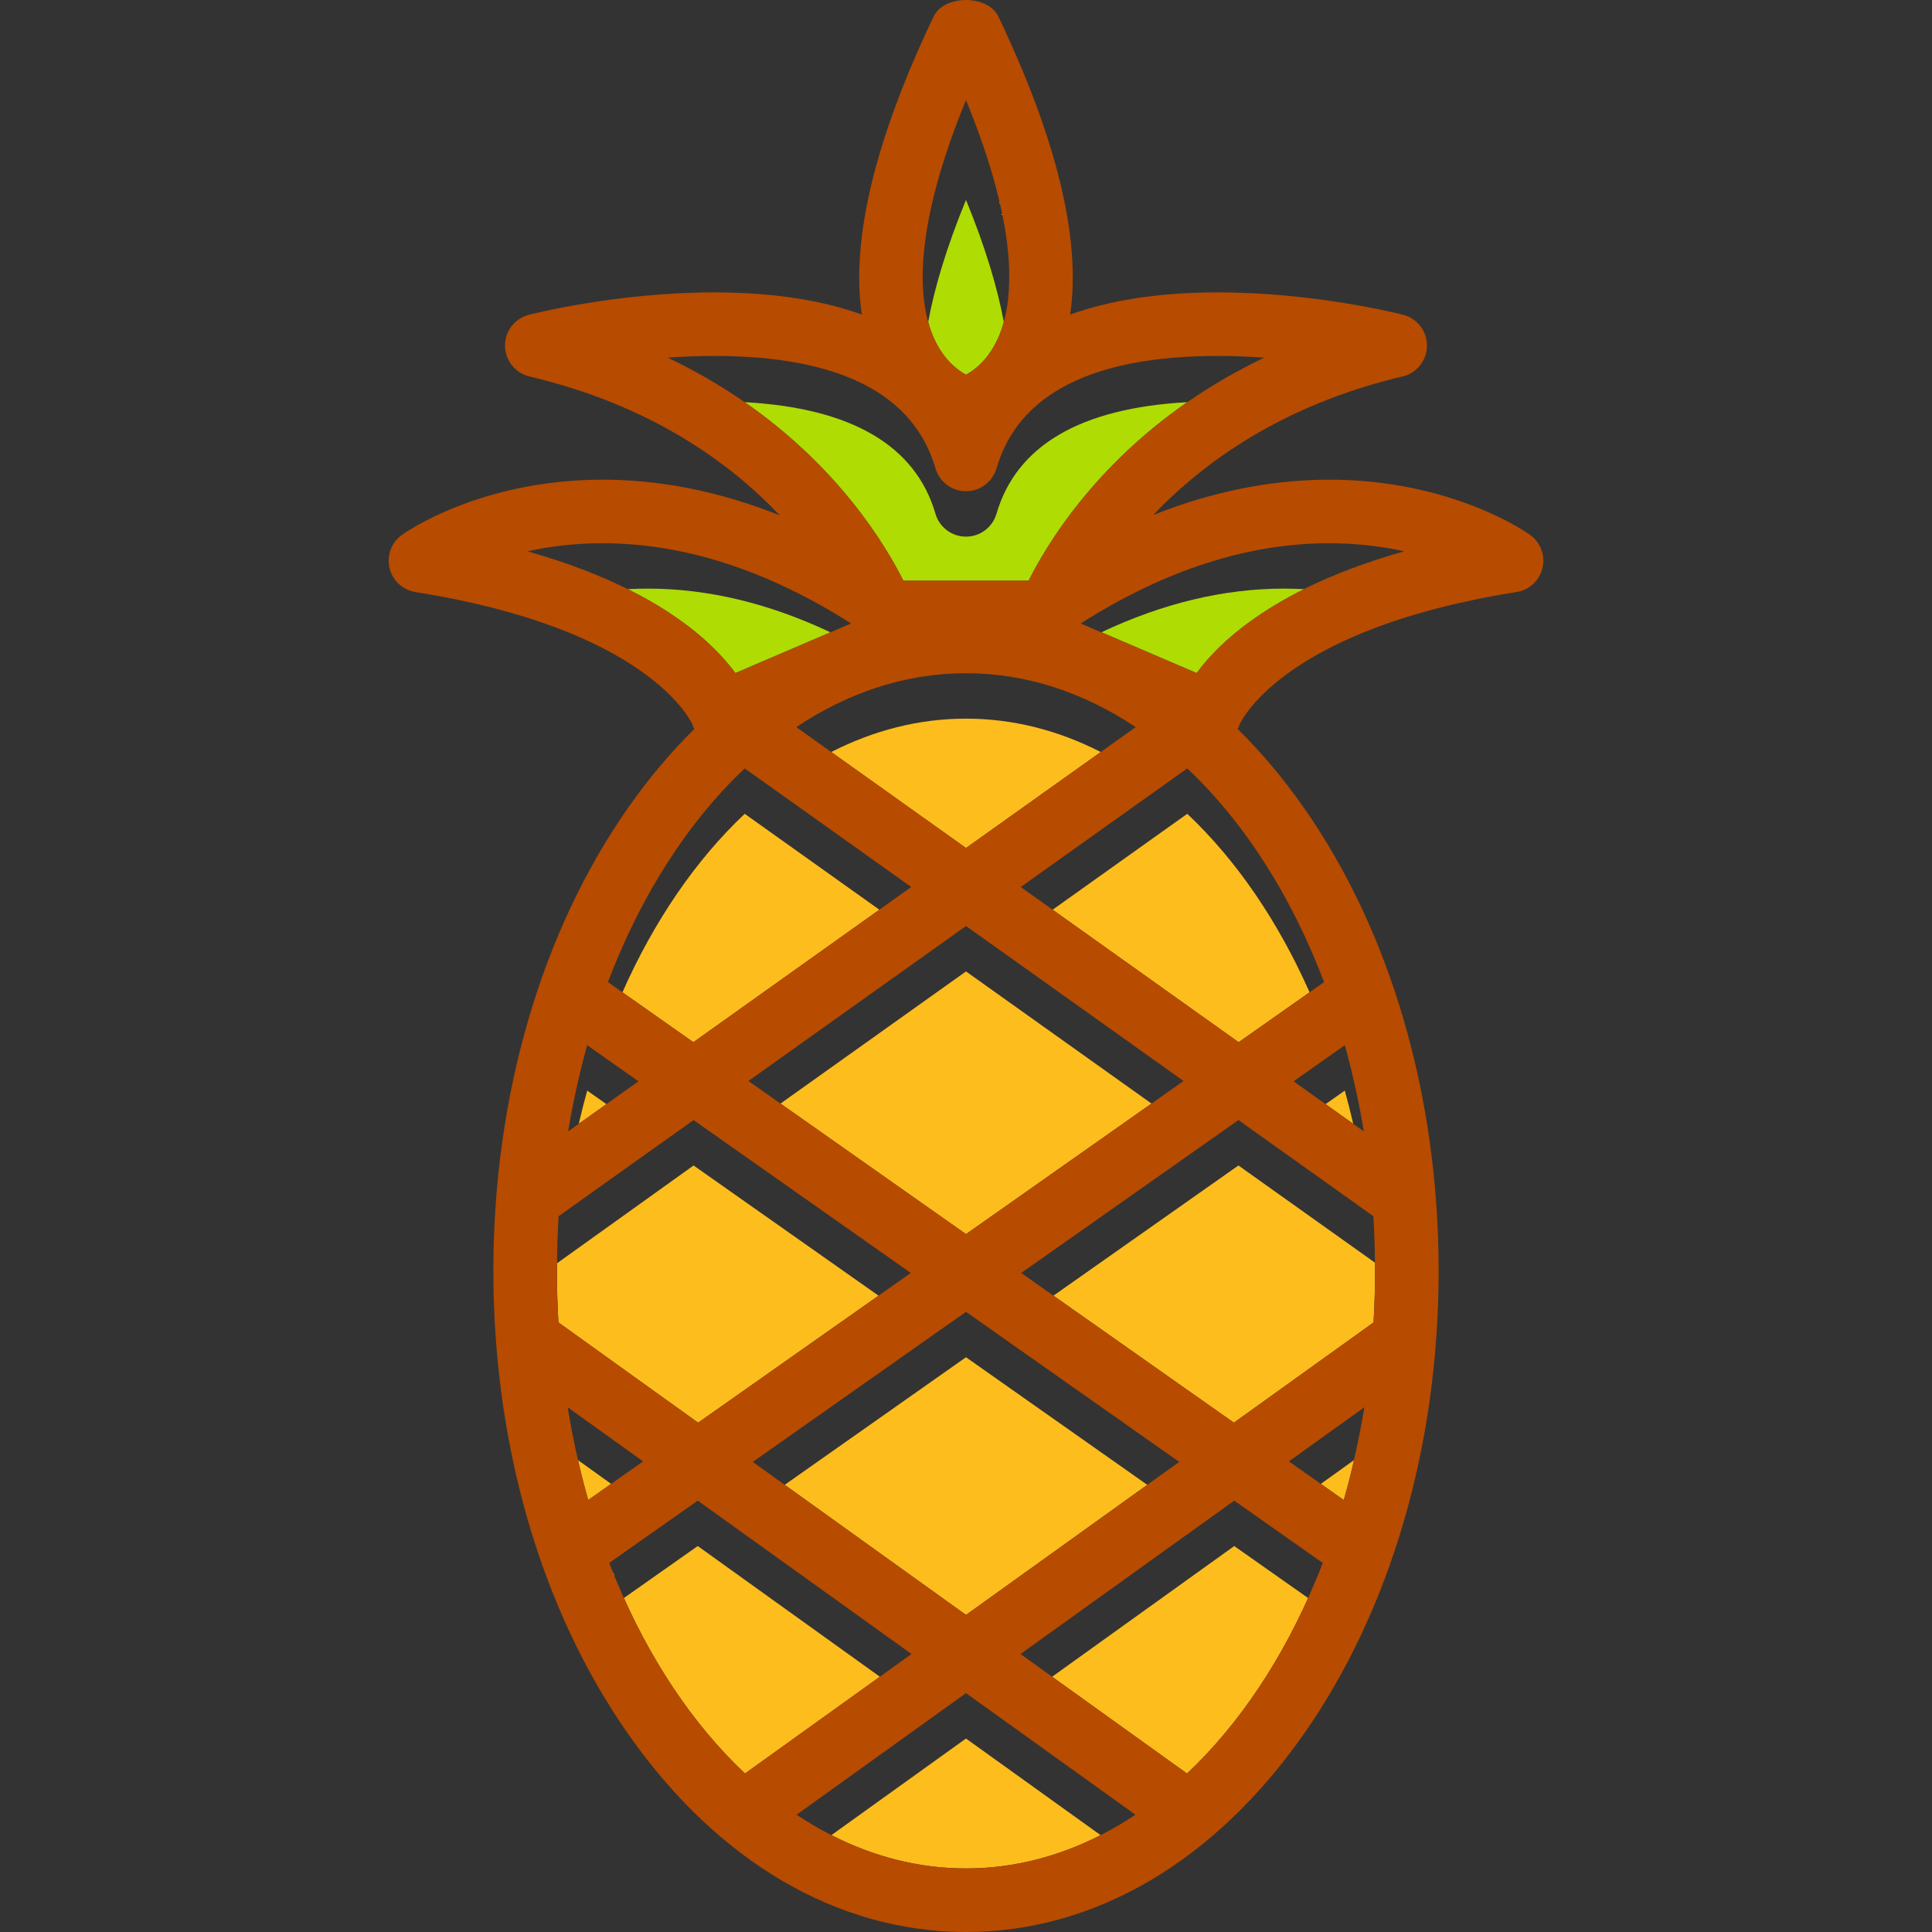 <?xml version="1.0" encoding="iso-8859-1"?>
<!-- Generator: Adobe Illustrator 18.0.0, SVG Export Plug-In . SVG Version: 6.00 Build 0)  -->
<!DOCTYPE svg PUBLIC "-//W3C//DTD SVG 1.1//EN" "http://www.w3.org/Graphics/SVG/1.1/DTD/svg11.dtd">
<svg version="1.1" id="Capa_1" xmlns="http://www.w3.org/2000/svg" xmlns:xlink="http://www.w3.org/1999/xlink" x="0px" y="0px"
	 viewBox="0 0 295.521 295.521" style="enable-background:new 0 0 295.521 295.521;" xml:space="preserve">
<rect x="0" y="0" width="295.521" height="295.521" fill="#333333" stroke="none"/>
<g>
	<polygon style="fill:none;" points="106.783,217.615 134.384,198.188 134.384,198.188 	"/>
	<path style="fill:none;" d="M85.203,193.231c-0.003,0.386-0.018,0.769-0.018,1.158C85.184,194.001,85.2,193.618,85.203,193.231
		L85.203,193.231z"/>
	<path style="fill:none;" d="M210.336,194.39c0-0.419-0.015-0.833-0.02-1.251l0,0C210.32,193.557,210.336,193.97,210.336,194.39z"/>
	<path style="fill:#FDBD1D;" d="M154.115,37.805c0.029,0.26,0.055,0.517,0.079,0.771C154.171,38.322,154.144,38.065,154.115,37.805z
		"/>
	<path style="fill:#FDBD1D;" d="M154.216,38.809c0.023,0.256,0.044,0.508,0.062,0.757C154.26,39.317,154.239,39.064,154.216,38.809z
		"/>
	<path style="fill:#FDBD1D;" d="M153.988,36.762c0.036,0.27,0.068,0.535,0.099,0.798C154.056,37.297,154.024,37.032,153.988,36.762z
		"/>
	<path style="fill:#FDBD1D;" d="M153.833,35.676c0.044,0.284,0.083,0.563,0.121,0.839C153.916,36.239,153.876,35.96,153.833,35.676z
		"/>
	<path style="fill:#FDBD1D;" d="M152.384,28.831c0.084,0.321,0.168,0.641,0.246,0.954C152.552,29.472,152.468,29.152,152.384,28.831
		z"/>
	<path style="fill:#FDBD1D;" d="M154.291,39.763c0.017,0.257,0.032,0.512,0.045,0.761C154.324,40.274,154.309,40.02,154.291,39.763z
		"/>
	<path style="fill:#FDBD1D;" d="M152.03,27.53c0.087,0.312,0.174,0.622,0.256,0.927C152.204,28.152,152.117,27.841,152.03,27.53z"/>
	<path style="fill:#FDBD1D;" d="M153.648,34.549c0.054,0.312,0.104,0.617,0.152,0.921C153.752,35.166,153.702,34.861,153.648,34.549
		z"/>
	<path style="fill:#FDBD1D;" d="M152.686,30.014c0.39,1.58,0.705,3.072,0.951,4.477C153.391,33.086,153.076,31.595,152.686,30.014z"
		/>
	<path style="fill:#FDBD1D;" d="M154.343,40.665c0.012,0.265,0.022,0.527,0.029,0.784C154.364,41.192,154.354,40.93,154.343,40.665z
		"/>
	<path style="fill:#FDBD1D;" d="M141.173,43.937c-0.003-0.058-0.004-0.119-0.006-0.177C141.168,43.818,141.17,43.879,141.173,43.937
		z"/>
	<path style="fill:#FDBD1D;" d="M141.252,45.083c-0.011-0.121-0.022-0.24-0.031-0.363C141.23,44.843,141.241,44.962,141.252,45.083z
		"/>
	<path style="fill:#FDBD1D;" d="M141.144,43.098c-0.002-0.095-0.002-0.194-0.003-0.29C141.142,42.905,141.142,43.003,141.144,43.098
		z"/>
	<path style="fill:#AFDC02;" d="M153.543,49.256c-0.934-5.068-2.727-11.218-5.785-18.677c-3.056,7.457-4.85,13.605-5.783,18.672
		c0.147,0.535,0.307,1.037,0.479,1.502c1.348,3.636,3.492,5.562,5.306,6.578c1.814-1.017,3.957-2.943,5.306-6.579
		c0.825-2.227,1.401-5.236,1.305-9.256C154.448,44.68,154.101,47.228,153.543,49.256z"/>
	<path style="fill:#FDBD1D;" d="M141.333,45.876c-0.015-0.131-0.031-0.261-0.045-0.394
		C141.301,45.616,141.317,45.745,141.333,45.876z"/>
	<path style="fill:#FDBD1D;" d="M151.635,26.165c0.093,0.311,0.184,0.62,0.27,0.924C151.819,26.785,151.728,26.476,151.635,26.165z"
		/>
	<path style="fill:#FDBD1D;" d="M141.807,48.596c-0.031-0.129-0.06-0.26-0.09-0.392C141.747,48.336,141.776,48.467,141.807,48.596z"
		/>
	<path style="fill:#FDBD1D;" d="M141.429,46.612c-0.02-0.133-0.039-0.266-0.057-0.403C141.39,46.346,141.41,46.479,141.429,46.612z"
		/>
	<path style="fill:#FDBD1D;" d="M141.96,49.196c-0.035-0.129-0.069-0.261-0.102-0.394C141.891,48.935,141.925,49.067,141.96,49.196z
		"/>
	<path style="fill:#FDBD1D;" d="M141.541,47.306c-0.023-0.132-0.046-0.265-0.068-0.4C141.495,47.041,141.517,47.173,141.541,47.306z
		"/>
	<path style="fill:#FDBD1D;" d="M141.667,47.965c-0.027-0.13-0.053-0.26-0.078-0.394C141.614,47.705,141.64,47.835,141.667,47.965z"
		/>
	<path style="fill:#FDBD1D;" d="M149.651,20.189c0.129,0.354,0.253,0.703,0.376,1.05C149.905,20.892,149.781,20.544,149.651,20.189z
		"/>
	<path style="fill:#FDBD1D;" d="M141.617,36.145c0.016-0.108,0.031-0.214,0.047-0.324C141.648,35.93,141.633,36.037,141.617,36.145z
		"/>
	<path style="fill:#FDBD1D;" d="M141.809,34.919c0.013-0.078,0.025-0.154,0.038-0.232C141.833,34.765,141.822,34.841,141.809,34.919
		z"/>
	<path style="fill:#FDBD1D;" d="M142.059,33.522c0.001-0.005,0.002-0.01,0.003-0.014C142.06,33.512,142.059,33.517,142.059,33.522z"
		/>
	<path style="fill:#FDBD1D;" d="M142.609,30.941c0.003-0.015,0.007-0.03,0.01-0.044C142.616,30.911,142.612,30.926,142.609,30.941z"
		/>
	<path style="fill:#FDBD1D;" d="M142.926,29.633c0.02-0.079,0.042-0.16,0.062-0.24C142.968,29.472,142.947,29.554,142.926,29.633z"
		/>
	<path style="fill:#FDBD1D;" d="M141.255,39.379c0.009-0.12,0.019-0.242,0.029-0.364C141.274,39.138,141.264,39.259,141.255,39.379z
		"/>
	<path style="fill:#FDBD1D;" d="M141.191,40.368c0.006-0.118,0.014-0.239,0.021-0.359C141.204,40.129,141.197,40.249,141.191,40.368
		z"/>
	<path style="fill:#FDBD1D;" d="M141.151,41.316c0.003-0.116,0.008-0.234,0.013-0.351C141.16,41.082,141.154,41.2,141.151,41.316z"
		/>
	<path style="fill:#FDBD1D;" d="M143.28,28.283c0.029-0.11,0.061-0.222,0.092-0.333C143.341,28.061,143.309,28.173,143.28,28.283z"
		/>
	<path style="fill:#FDBD1D;" d="M141.466,37.276c0.015-0.117,0.029-0.235,0.044-0.354C141.494,37.042,141.48,37.159,141.466,37.276z
		"/>
	<path style="fill:#FDBD1D;" d="M141.346,38.352c0.012-0.121,0.024-0.242,0.038-0.365C141.37,38.11,141.358,38.231,141.346,38.352z"
		/>
	<path style="fill:#FDBD1D;" d="M146.321,18.966c0.024-0.063,0.046-0.125,0.07-0.188C146.367,18.84,146.344,18.903,146.321,18.966z"
		/>
	<path style="fill:#FDBD1D;" d="M147.76,15.303c0,0,0,0.001-0.001,0.002c0.411,1.001,0.795,1.977,1.161,2.932
		C148.554,17.28,148.171,16.306,147.76,15.303z"/>
	<path style="fill:#FDBD1D;" d="M149.053,18.579c0.146,0.385,0.286,0.763,0.425,1.14C149.339,19.342,149.199,18.964,149.053,18.579z
		"/>
	<path style="fill:#FDBD1D;" d="M150.21,21.758c0.117,0.336,0.23,0.668,0.341,0.997C150.44,22.425,150.327,22.094,150.21,21.758z"/>
	<path style="fill:#FDBD1D;" d="M151.199,24.741c0.1,0.317,0.197,0.631,0.292,0.941C151.396,25.372,151.299,25.057,151.199,24.741z"
		/>
	<path style="fill:#FDBD1D;" d="M150.724,23.272c0.108,0.326,0.213,0.648,0.315,0.967C150.937,23.92,150.832,23.598,150.724,23.272z
		"/>
	<path style="fill:#FDBD1D;" d="M144.576,23.938c0.044-0.137,0.089-0.274,0.134-0.413C144.665,23.664,144.62,23.801,144.576,23.938z
		"/>
	<path style="fill:#FDBD1D;" d="M144.104,25.434c0.041-0.132,0.082-0.266,0.124-0.4C144.186,25.168,144.144,25.302,144.104,25.434z"
		/>
	<path style="fill:#FDBD1D;" d="M143.672,26.883c0.036-0.124,0.073-0.25,0.11-0.376C143.745,26.632,143.708,26.758,143.672,26.883z"
		/>
	<path style="fill:#FDBD1D;" d="M145.096,22.377c0.045-0.131,0.089-0.262,0.135-0.395C145.185,22.115,145.141,22.246,145.096,22.377
		z"/>
	<path style="fill:#FDBD1D;" d="M145.671,20.733c0.04-0.11,0.078-0.22,0.119-0.331C145.75,20.513,145.711,20.622,145.671,20.733z"/>
	<path style="fill:#FDBD1D;" d="M141.136,42.224c0-0.107,0.003-0.217,0.004-0.325C141.139,42.007,141.137,42.117,141.136,42.224z"/>
	<path style="fill:#FDBD1D;" d="M105.831,56.576c-0.405-0.217-0.814-0.432-1.227-0.645
		C105.017,56.144,105.426,56.359,105.831,56.576z"/>
	<path style="fill:#FDBD1D;" d="M107.592,57.549c-0.355-0.202-0.712-0.402-1.074-0.601C106.88,57.147,107.237,57.348,107.592,57.549
		z"/>
	<path style="fill:#FDBD1D;" d="M109.497,58.664c-0.395-0.239-0.792-0.477-1.197-0.712
		C108.705,58.187,109.102,58.425,109.497,58.664z"/>
	<path style="fill:#FDBD1D;" d="M183.121,60.497c-0.124,0.082-0.248,0.165-0.371,0.247C182.873,60.662,182.996,60.58,183.121,60.497
		z"/>
	<path style="fill:#FDBD1D;" d="M104.018,55.63c-0.616-0.312-1.239-0.621-1.875-0.923C102.779,55.009,103.401,55.318,104.018,55.63z
		"/>
	<path style="fill:#FDBD1D;" d="M189.001,56.949c-0.36,0.198-0.716,0.397-1.069,0.598C188.286,57.347,188.641,57.147,189.001,56.949
		z"/>
	<path style="fill:#FDBD1D;" d="M187.218,57.953c-0.382,0.222-0.756,0.446-1.129,0.671
		C186.463,58.399,186.836,58.175,187.218,57.953z"/>
	<path style="fill:#FDBD1D;" d="M190.917,55.931c-0.413,0.213-0.823,0.428-1.227,0.645
		C190.094,56.359,190.504,56.144,190.917,55.931z"/>
	<path style="fill:#FDBD1D;" d="M193.378,54.706c-0.636,0.303-1.259,0.611-1.875,0.923
		C192.119,55.318,192.742,55.009,193.378,54.706z"/>
	<path style="fill:#FDBD1D;" d="M112.794,60.76c-0.137-0.092-0.274-0.183-0.412-0.274C112.52,60.576,112.657,60.668,112.794,60.76z"
		/>
	<path style="fill:#FDBD1D;" d="M184.699,59.48c-0.169,0.107-0.34,0.213-0.508,0.32C184.359,59.693,184.529,59.587,184.699,59.48z"
		/>
	<path style="fill:#AFDC02;" d="M138.178,88.829h19.164c2.778-5.556,9.93-17.363,24.273-27.314c-0.001,0-0.001,0.001-0.002,0.001
		c-16.325,0.894-26.139,6.623-29.189,17.071c-0.605,2.074-2.506,3.498-4.666,3.498c-2.16,0-4.061-1.425-4.666-3.498
		c-3.05-10.448-12.863-16.176-29.188-17.071c-0.007-0.005-0.015-0.01-0.022-0.015C128.241,71.454,135.398,83.27,138.178,88.829z"/>
	<path style="fill:#FDBD1D;" d="M111.338,59.806c-0.179-0.114-0.361-0.228-0.542-0.341C110.978,59.578,111.16,59.692,111.338,59.806
		z"/>
	<path style="fill:#FDBD1D;" d="M83.346,85.119c-0.203-0.063-0.403-0.126-0.608-0.188C82.943,84.993,83.143,85.056,83.346,85.119z"
		/>
	<path style="fill:#FDBD1D;" d="M89.19,87.133c-0.038-0.015-0.075-0.029-0.113-0.044C89.116,87.103,89.152,87.118,89.19,87.133z"/>
	<path style="fill:#FDBD1D;" d="M91.226,87.944c-0.139-0.057-0.276-0.114-0.417-0.171C90.95,87.829,91.087,87.887,91.226,87.944z"/>
	<path style="fill:#FDBD1D;" d="M87.257,86.418c-0.153-0.054-0.31-0.108-0.465-0.162C86.946,86.31,87.104,86.364,87.257,86.418z"/>
	<path style="fill:#FDBD1D;" d="M92.905,88.659c-0.129-0.057-0.259-0.113-0.389-0.169C92.646,88.546,92.777,88.602,92.905,88.659z"
		/>
	<path style="fill:#FDBD1D;" d="M85.378,85.772c-0.209-0.069-0.42-0.139-0.632-0.208C84.958,85.633,85.169,85.702,85.378,85.772z"/>
	<path style="fill:#FDBD1D;" d="M94.461,89.362c-0.042-0.019-0.085-0.038-0.126-0.058C94.376,89.323,94.419,89.342,94.461,89.362z"
		/>
	<path style="fill:#AFDC02;" d="M112.462,102.928c0.012,0.009,0.023,0.017,0.034,0.026l-0.011,0.005l17.7-7.592l-3.158,1.354
		c-9.407-4.439-18.746-6.685-27.916-6.685c-1.053,0-2.076,0.03-3.071,0.086l-0.003-0.002
		C105.03,94.593,109.9,99.454,112.462,102.928z"/>
	<path style="fill:#FFFFFF;" d="M112.462,102.928c0.008,0.01,0.016,0.021,0.023,0.031l0.011-0.005
		C112.485,102.945,112.474,102.937,112.462,102.928z"/>
	<path style="fill:#FDBD1D;" d="M203.354,83.093c-0.006,0-0.011,0-0.017,0c1.018,0,2.008,0.03,2.972,0.083
		C205.35,83.123,204.366,83.093,203.354,83.093z"/>
	<path style="fill:#FDBD1D;" d="M206.477,83.183c0.126,0.007,0.248,0.018,0.373,0.026C206.724,83.202,206.603,83.191,206.477,83.183
		z"/>
	<path style="fill:#AFDC02;" d="M196.369,90.036c-9.163,0-18.496,2.243-27.895,6.676l14.565,6.247
		c3.733-5.08,12.414-13.152,31.758-18.621c-0.007-0.002-0.015-0.003-0.023-0.005c-6.118,1.728-11.167,3.717-15.333,5.789
		C198.446,90.067,197.422,90.036,196.369,90.036z"/>
	<polygon style="fill:#FDBD1D;" points="120.03,227.122 147.759,247.02 175.489,227.122 147.76,207.604 	"/>
	<path style="fill:#FDBD1D;" d="M206.552,163.09c0.014,0.053,0.025,0.109,0.038,0.163
		C206.578,163.199,206.566,163.144,206.552,163.09z"/>
	<path style="fill:#FDBD1D;" d="M205.701,159.878c0.272,0.972,0.531,1.954,0.78,2.942
		C206.231,161.832,205.973,160.85,205.701,159.878L205.701,159.878z"/>
	<path style="fill:#FDBD1D;" d="M202.762,168.889l-1.026-0.731l5.257,3.745c-0.4-1.715-0.825-3.415-1.292-5.083L202.762,168.889z"/>
	<polygon style="fill:#FDBD1D;" points="119.387,168.801 147.761,188.772 176.135,168.802 147.76,148.59 	"/>
	<path style="fill:#FDBD1D;" d="M181.606,124.482l-20.594,14.669l28.454,20.268l10.848-7.635
		C195.474,140.865,189.088,131.537,181.606,124.482z"/>
	<path style="fill:#FDBD1D;" d="M113.914,124.482c-7.481,7.055-13.866,16.381-18.706,27.299l10.849,7.636l33.326-23.739
		l-4.874,3.472L113.914,124.482z"/>
	<path style="fill:#FDBD1D;" d="M201.252,241.76c0.369-0.887,0.731-1.782,1.08-2.688
		C201.984,239.978,201.623,240.874,201.252,241.76z"/>
	<path style="fill:#FDBD1D;" d="M188.791,236.485l-27.857,19.99l20.632,14.807c7.966-7.499,14.692-17.572,19.635-29.399
		c-0.361,0.861-0.731,1.713-1.11,2.555L188.791,236.485z"/>
	<path style="fill:#FDBD1D;" d="M207.106,223.341l-5.068,3.636l-4.885-3.438l8.394,5.909c1.301-4.555,2.356-9.295,3.141-14.185
		l-0.001,0.001C208.247,218.006,207.712,220.697,207.106,223.341z"/>
	<path style="fill:#FDBD1D;" d="M94.271,241.766c-0.371-0.889-0.734-1.787-1.083-2.696C93.537,239.98,93.9,240.877,94.271,241.766z"
		/>
	<path style="fill:#FDBD1D;" d="M134.585,256.474l-27.857-19.991l-11.299,7.953c-0.383-0.853-0.758-1.716-1.123-2.587
		c4.945,11.841,11.675,21.923,19.648,29.43l25.469-18.277L134.585,256.474z"/>
	<path style="fill:#FDBD1D;" d="M147.759,265.928l-20.59,14.777c6.452,3.295,13.38,5.095,20.591,5.095
		c7.717,0,15.109-2.06,21.94-5.809c-0.448,0.245-0.898,0.483-1.351,0.714L147.759,265.928z"/>
	<path style="fill:#FDBD1D;" d="M124.159,279.038c-0.318-0.19-0.637-0.38-0.953-0.577
		C123.522,278.659,123.84,278.848,124.159,279.038z"/>
	<path style="fill:#FDBD1D;" d="M172.314,278.462c-0.335,0.209-0.673,0.411-1.011,0.612
		C171.641,278.872,171.979,278.671,172.314,278.462z"/>
	<path style="fill:#FDBD1D;" d="M125.744,279.949c-0.405-0.223-0.808-0.451-1.21-0.685
		C124.935,279.498,125.339,279.725,125.744,279.949z"/>
	<path style="fill:#FDBD1D;" d="M170.998,279.257c-0.427,0.249-0.856,0.492-1.287,0.728
		C170.142,279.748,170.571,279.507,170.998,279.257z"/>
	<path style="fill:#FDBD1D;" d="M127.157,280.698c-0.439-0.224-0.876-0.455-1.31-0.693
		C126.281,280.243,126.718,280.474,127.157,280.698z"/>
	<path style="fill:#FDBD1D;" d="M89.82,166.82c-0.468,1.668-0.892,3.368-1.292,5.083l9.134-6.506l-4.903,3.492L89.82,166.82z"/>
	<path style="fill:#FDBD1D;" d="M189.432,178.273l-28.295,19.915l-4.932-3.472l32.532,22.899l21.363-15.33
		c0.153-2.604,0.236-5.236,0.236-7.895c0-0.42-0.016-0.833-0.02-1.251L189.432,178.273z"/>
	<path style="fill:#FDBD1D;" d="M87.556,219.311c-0.262-1.337-0.505-2.687-0.723-4.049
		C87.051,216.625,87.295,217.973,87.556,219.311z"/>
	<path style="fill:#FDBD1D;" d="M98.365,223.539l-4.885,3.438l-5.067-3.636c-0.295-1.286-0.571-2.585-0.83-3.894
		c0.668,3.417,1.463,6.756,2.389,9.999L98.365,223.539z"/>
	<path style="fill:#FDBD1D;" d="M134.384,198.188l-28.294-19.916l-20.886,14.958c-0.003,0.387-0.019,0.77-0.019,1.159
		c0,2.659,0.083,5.292,0.236,7.894l21.362,15.331L134.384,198.188z"/>
	<path style="fill:#FDBD1D;" d="M127.148,115.03l20.612,14.682l20.612-14.682c-6.458-3.302-13.392-5.107-20.612-5.107
		C140.541,109.924,133.606,111.728,127.148,115.03z"/>
	<path style="fill:#B74B00;" d="M234.043,81.813c-0.48-0.344-11.97-8.441-30.689-8.441c-8.937,0-17.944,1.821-26.949,5.4
		c7.647-8.035,19.761-16.856,38.122-21.185c2.177-0.513,3.723-2.446,3.745-4.683c0.022-2.237-1.485-4.2-3.651-4.756
		c-0.545-0.14-13.513-3.424-28.325-3.424c-9.332,0-16.735,1.286-22.602,3.388c1.684-11.412-1.974-26.663-10.924-45.469
		c-1.538-3.524-8.481-3.524-10.02,0.001c-8.949,18.806-12.607,34.057-10.923,45.468c-5.867-2.103-13.269-3.388-22.602-3.388
		c-14.813,0-27.779,3.285-28.324,3.424c-2.167,0.556-3.674,2.519-3.652,4.756c0.022,2.237,1.568,4.17,3.745,4.683
		c18.55,4.373,30.678,13.212,38.288,21.25c-9.061-3.622-18.122-5.465-27.114-5.465c-18.719,0-30.21,8.096-30.69,8.441
		c-1.6,1.15-2.349,3.152-1.894,5.07c0.454,1.918,2.022,3.371,3.969,3.679c35.008,5.546,41.91,19.278,42.341,20.217
		c0.081,0.26,0.186,0.503,0.306,0.736c-3.586,3.529-6.969,7.537-10.104,12.012c-13.305,18.992-20.631,44.159-20.631,70.864
		c0,26.703,7.327,51.869,20.631,70.862c13.673,19.519,32.021,30.27,51.665,30.27c19.645,0,37.993-10.75,51.666-30.27
		c13.304-18.993,20.631-44.159,20.631-70.862c0-26.705-7.327-51.871-20.631-70.864c-3.134-4.474-6.517-8.481-10.102-12.01
		c0.12-0.233,0.226-0.477,0.307-0.738c0.431-0.939,7.332-14.671,42.337-20.217c1.946-0.308,3.514-1.761,3.969-3.679
		C236.392,84.965,235.644,82.963,234.043,81.813z M141.151,41.316c0.003-0.116,0.008-0.233,0.013-0.351
		c0.007-0.197,0.016-0.395,0.026-0.597c0.006-0.118,0.014-0.239,0.021-0.359c0.013-0.207,0.027-0.417,0.043-0.63
		c0.009-0.12,0.019-0.242,0.029-0.364c0.019-0.219,0.039-0.44,0.061-0.664c0.012-0.121,0.024-0.242,0.038-0.365
		c0.025-0.234,0.053-0.471,0.082-0.711c0.015-0.117,0.029-0.235,0.044-0.354c0.033-0.256,0.069-0.516,0.107-0.778
		c0.016-0.108,0.031-0.214,0.047-0.324c0.045-0.296,0.094-0.598,0.145-0.903c0.013-0.078,0.025-0.154,0.038-0.232
		c0.066-0.382,0.136-0.77,0.212-1.164c0.001-0.005,0.002-0.01,0.003-0.014c0.159-0.827,0.341-1.682,0.547-2.567
		c0.003-0.015,0.007-0.03,0.01-0.044c0.097-0.415,0.199-0.836,0.307-1.264c0.02-0.079,0.042-0.16,0.062-0.24
		c0.093-0.366,0.19-0.735,0.292-1.111c0.029-0.11,0.061-0.222,0.092-0.333c0.096-0.352,0.196-0.707,0.3-1.067
		c0.036-0.124,0.073-0.25,0.11-0.376c0.104-0.354,0.211-0.711,0.322-1.072c0.041-0.133,0.082-0.266,0.124-0.4
		c0.113-0.361,0.229-0.727,0.349-1.096c0.044-0.137,0.089-0.274,0.134-0.413c0.124-0.378,0.253-0.761,0.385-1.148
		c0.045-0.131,0.089-0.262,0.135-0.395c0.142-0.411,0.29-0.829,0.441-1.25c0.04-0.11,0.078-0.22,0.119-0.331
		c0.171-0.472,0.348-0.951,0.531-1.436c0.024-0.063,0.046-0.125,0.07-0.188c0.426-1.125,0.881-2.282,1.369-3.472
		c0-0.001,0-0.001,0-0.001c0.411,1.002,0.794,1.976,1.161,2.933c0.044,0.114,0.089,0.229,0.132,0.342
		c0.146,0.385,0.286,0.763,0.425,1.14c0.058,0.157,0.117,0.315,0.174,0.47c0.129,0.354,0.253,0.703,0.376,1.05
		c0.061,0.173,0.123,0.347,0.183,0.518c0.117,0.336,0.23,0.668,0.341,0.997c0.058,0.173,0.117,0.346,0.173,0.517
		c0.108,0.326,0.213,0.648,0.315,0.967c0.054,0.168,0.107,0.335,0.159,0.501c0.1,0.317,0.197,0.631,0.292,0.941
		c0.049,0.162,0.097,0.323,0.145,0.483c0.093,0.311,0.183,0.619,0.27,0.924c0.042,0.148,0.083,0.294,0.124,0.44
		c0.087,0.312,0.174,0.622,0.256,0.927c0.034,0.126,0.065,0.249,0.098,0.374c0.084,0.321,0.168,0.641,0.246,0.954
		c0.019,0.077,0.037,0.152,0.056,0.229c0.39,1.58,0.705,3.072,0.951,4.477c0.003,0.019,0.007,0.039,0.011,0.058
		c0.054,0.312,0.104,0.617,0.152,0.921c0.011,0.068,0.023,0.139,0.033,0.206c0.044,0.284,0.083,0.563,0.121,0.839
		c0.011,0.082,0.023,0.165,0.034,0.246c0.036,0.27,0.068,0.535,0.099,0.798c0.009,0.082,0.019,0.164,0.029,0.246
		c0.029,0.26,0.055,0.517,0.079,0.771c0.007,0.078,0.015,0.156,0.021,0.233c0.023,0.256,0.044,0.508,0.062,0.757
		c0.005,0.066,0.009,0.132,0.014,0.198c0.017,0.257,0.032,0.511,0.045,0.761c0.002,0.047,0.004,0.094,0.006,0.141
		c0.012,0.265,0.022,0.527,0.029,0.784c0,0.016,0,0.032,0.001,0.048c0.096,4.019-0.48,7.029-1.305,9.256
		c-1.349,3.636-3.492,5.561-5.306,6.579c-1.814-1.016-3.958-2.942-5.306-6.578c-0.172-0.465-0.333-0.967-0.479-1.502
		c-0.005-0.019-0.011-0.036-0.016-0.056c-0.035-0.129-0.069-0.261-0.102-0.394c-0.017-0.069-0.034-0.137-0.05-0.206
		c-0.031-0.129-0.06-0.26-0.09-0.392c-0.017-0.079-0.034-0.158-0.051-0.239c-0.027-0.13-0.053-0.26-0.078-0.394
		c-0.016-0.088-0.032-0.177-0.048-0.266c-0.023-0.132-0.046-0.265-0.068-0.4c-0.015-0.096-0.029-0.195-0.044-0.293
		c-0.019-0.133-0.039-0.266-0.057-0.403c-0.014-0.109-0.027-0.222-0.04-0.333c-0.015-0.131-0.031-0.26-0.045-0.394
		c-0.013-0.131-0.024-0.266-0.036-0.399c-0.011-0.121-0.022-0.24-0.031-0.363c-0.019-0.256-0.036-0.517-0.048-0.783
		c-0.003-0.058-0.004-0.119-0.006-0.177c-0.009-0.217-0.018-0.436-0.022-0.661c-0.002-0.095-0.002-0.194-0.003-0.29
		c-0.002-0.193-0.005-0.386-0.004-0.584c0-0.107,0.003-0.217,0.004-0.325C141.143,41.706,141.146,41.513,141.151,41.316z
		 M113.884,61.501c-0.358-0.249-0.723-0.495-1.09-0.741c-0.137-0.092-0.274-0.183-0.412-0.274c-0.344-0.227-0.691-0.454-1.043-0.679
		c-0.179-0.114-0.361-0.228-0.542-0.341c-0.428-0.269-0.859-0.536-1.299-0.801c-0.395-0.239-0.792-0.477-1.197-0.712
		c-0.233-0.135-0.472-0.269-0.709-0.403c-0.355-0.202-0.712-0.402-1.074-0.601c-0.228-0.125-0.457-0.249-0.687-0.373
		c-0.405-0.217-0.814-0.432-1.227-0.645c-0.195-0.101-0.389-0.202-0.586-0.301c-0.616-0.312-1.239-0.621-1.875-0.923
		c2.278-0.163,4.66-0.262,7.082-0.262c19.143,0,30.539,5.786,33.87,17.198c0.605,2.074,2.506,3.498,4.666,3.498
		c2.16,0,4.06-1.425,4.666-3.498c3.332-11.412,14.727-17.198,33.87-17.198c2.423,0,4.804,0.099,7.082,0.262
		c-0.636,0.303-1.259,0.611-1.875,0.923c-0.197,0.1-0.391,0.201-0.585,0.301c-0.413,0.213-0.823,0.428-1.227,0.645
		c-0.231,0.124-0.461,0.248-0.689,0.373c-0.361,0.198-0.715,0.398-1.069,0.598c-0.238,0.135-0.479,0.269-0.714,0.406
		c-0.382,0.222-0.755,0.446-1.129,0.671c-0.471,0.283-0.933,0.569-1.39,0.856c-0.17,0.107-0.34,0.213-0.508,0.32
		c-0.361,0.231-0.717,0.463-1.07,0.697c-0.124,0.082-0.248,0.165-0.371,0.247c-0.382,0.256-0.761,0.512-1.133,0.77
		c-14.344,9.951-21.495,21.758-24.273,27.314h-19.164C135.398,83.27,128.241,71.454,113.884,61.501z M173.716,111.223l-5.344,3.807
		l-20.612,14.682l-20.612-14.682l-5.344-3.807c7.911-5.29,16.702-8.243,25.956-8.243
		C157.014,102.98,165.805,105.933,173.716,111.223z M167.807,102.954c0.012-0.009,0.024-0.018,0.035-0.027
		c-0.008,0.01-0.016,0.021-0.024,0.032L167.807,102.954z M176.135,168.802l-28.374,19.97l-28.374-19.971l-4.904-3.451l33.277-23.703
		l33.278,23.704L176.135,168.802z M175.489,227.122l-27.729,19.899l-27.729-19.899l-4.885-3.506l32.615-22.955l32.613,22.955
		L175.489,227.122z M96.037,90.121c-0.512-0.255-1.038-0.508-1.577-0.759c-0.042-0.019-0.085-0.038-0.126-0.058
		c-0.466-0.217-0.943-0.432-1.429-0.645c-0.129-0.057-0.259-0.113-0.389-0.169c-0.422-0.183-0.852-0.365-1.29-0.546
		c-0.139-0.057-0.276-0.114-0.417-0.171c-0.529-0.215-1.068-0.429-1.619-0.639c-0.038-0.015-0.075-0.029-0.113-0.044
		c-0.593-0.226-1.201-0.45-1.821-0.671c-0.153-0.054-0.31-0.108-0.465-0.162c-0.464-0.163-0.935-0.324-1.414-0.484
		c-0.209-0.069-0.42-0.139-0.632-0.208c-0.46-0.15-0.927-0.298-1.401-0.445c-0.203-0.063-0.403-0.126-0.608-0.188
		c-0.672-0.204-1.354-0.406-2.054-0.604c3.3-0.73,7.148-1.234,11.484-1.234c12.446,0,25.203,4.123,38.018,12.274l-17.7,7.592
		c-0.008-0.01-0.016-0.021-0.023-0.031C109.9,99.454,105.03,94.593,96.037,90.121z M113.914,117.538l25.469,18.141l-33.326,23.739
		l-10.849-7.636l-2.217-1.56C98.018,136.972,105.23,125.728,113.914,117.538z M97.662,165.397l-9.134,6.506l-1.619,1.153
		c0.745-4.533,1.722-8.935,2.911-13.179 M85.184,194.39c0-0.389,0.015-0.772,0.018-1.158c0.022-2.422,0.098-4.825,0.246-7.2
		l20.641-14.702l33.227,23.387l-4.932,3.472l-27.601,19.427L85.42,202.284C85.267,199.681,85.184,197.049,85.184,194.39z
		 M87.556,219.311c-0.26-1.339-0.505-2.687-0.723-4.049l11.533,8.277l-8.393,5.907c-0.925-3.243-1.721-6.582-2.389-9.999
		C87.575,219.402,87.564,219.357,87.556,219.311z M94.306,241.849c-0.012-0.028-0.024-0.055-0.035-0.083
		c-0.371-0.89-0.733-1.787-1.083-2.696l13.541-9.531l32.695,23.463l-25.469,18.277C105.981,263.772,99.25,253.69,94.306,241.849z
		 M172.314,278.462c-0.335,0.21-0.673,0.411-1.011,0.612c-0.102,0.061-0.203,0.123-0.305,0.183c-0.426,0.25-0.856,0.492-1.287,0.728
		c-0.003,0.002-0.007,0.004-0.01,0.006c-6.831,3.749-14.223,5.809-21.94,5.809c-7.212,0-14.139-1.8-20.591-5.095
		c-0.004-0.002-0.008-0.005-0.012-0.007c-0.439-0.224-0.876-0.455-1.31-0.693c-0.034-0.019-0.068-0.038-0.102-0.057
		c-0.405-0.223-0.809-0.45-1.21-0.685c-0.126-0.074-0.251-0.15-0.376-0.225c-0.318-0.19-0.637-0.379-0.953-0.577
		c-0.457-0.286-0.912-0.577-1.363-0.878l25.917-18.598l25.917,18.6C173.225,277.885,172.771,278.176,172.314,278.462z
		 M201.2,241.882c-4.943,11.827-11.669,21.9-19.635,29.399l-20.632-14.807l-4.837-3.472l32.695-23.461l13.542,9.531
		c-0.349,0.906-0.711,1.801-1.08,2.688C201.235,241.801,201.217,241.841,201.2,241.882z M205.547,229.447l-8.394-5.909l11.534-8.277
		c0,0,0,0,0,0.001l0.001-0.001C207.904,220.152,206.848,224.892,205.547,229.447z M210.316,193.139
		c0.004,0.418,0.02,0.831,0.02,1.251c0,2.659-0.083,5.292-0.236,7.895l-21.363,15.33l-32.532-22.899l33.227-23.387l20.64,14.702
		C210.218,188.375,210.292,190.748,210.316,193.139z M205.701,159.878L205.701,159.878c0.273,0.972,0.531,1.954,0.78,2.942
		c0.023,0.09,0.049,0.179,0.072,0.27c0.014,0.053,0.025,0.109,0.038,0.163c0.794,3.19,1.471,6.46,2.021,9.803l-1.619-1.153
		l-5.257-3.745l-3.876-2.76 M202.53,150.223l-2.217,1.56l-10.848,7.635l-28.454-20.268l-4.874-3.472l25.469-18.141
		C190.291,125.728,197.504,136.974,202.53,150.223z M214.797,84.338c-19.344,5.469-28.024,13.541-31.758,18.621l-14.565-6.247
		c-0.007,0.003-0.014,0.006-0.021,0.01l-3.158-1.354c12.815-8.151,25.572-12.274,38.018-12.274c0.008,0,0.016,0,0.025,0
		c0.006,0,0.011,0,0.017,0c1.012,0,1.996,0.03,2.956,0.083c0.055,0.003,0.112,0.005,0.167,0.008
		c0.126,0.007,0.248,0.018,0.373,0.026c2.916,0.188,5.575,0.592,7.947,1.117c-0.008,0.002-0.015,0.005-0.023,0.007
		C214.782,84.335,214.789,84.337,214.797,84.338z"/>
	<path style="fill:#FFFFFF;" d="M167.807,102.954l0.012,0.005c0.008-0.011,0.016-0.022,0.024-0.032
		C167.831,102.936,167.819,102.945,167.807,102.954z"/>
</g>
<g>
</g>
<g>
</g>
<g>
</g>
<g>
</g>
<g>
</g>
<g>
</g>
<g>
</g>
<g>
</g>
<g>
</g>
<g>
</g>
<g>
</g>
<g>
</g>
<g>
</g>
<g>
</g>
<g>
</g>
</svg>
